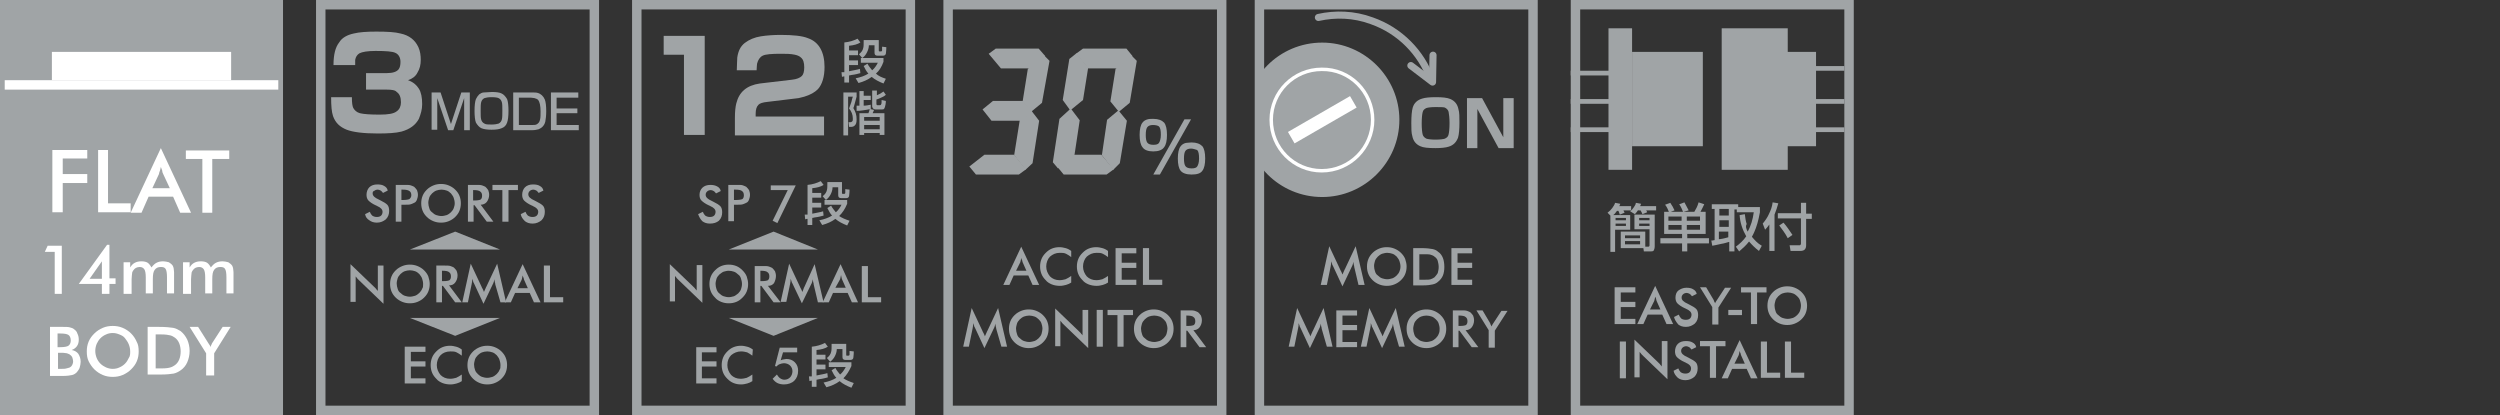<?xml version="1.0" encoding="utf-8"?>
<!-- Generator: Adobe Illustrator 16.0.0, SVG Export Plug-In . SVG Version: 6.00 Build 0)  -->
<!DOCTYPE svg PUBLIC "-//W3C//DTD SVG 1.1//EN" "http://www.w3.org/Graphics/SVG/1.1/DTD/svg11.dtd">
<svg version="1.1" id="_x30_" xmlns="http://www.w3.org/2000/svg" xmlns:xlink="http://www.w3.org/1999/xlink" x="0px" y="0px"
	 width="530px" height="88px" viewBox="0 0 530 88" style="enable-background:new 0 0 530 88;" xml:space="preserve">
<rect x="0" y="0" width="530" height="88" fill="#333333" stroke="none"/>
<rect style="fill:#A0A4A6;" width="60" height="88"/>
<path style="fill:#FFFFFF;" d="M11.1,45.1V31.8h7.4v1.8h-5.2v3.3h5.2v1.9h-5.2v6.2H11.1z"/>
<path style="fill:#FFFFFF;" d="M20.8,45.1V31.8h2.1v11.3h4.8v1.9H20.8z"/>
<path style="fill:#FFFFFF;" d="M38.2,45.1l-1.5-3.4h-5.2l-1.5,3.4h-2.3l6.4-13.7l6.4,13.7H38.2z M32.3,39.9H36l-1.4-3
	c-0.1-0.2-0.2-0.4-0.2-0.7c-0.1-0.3-0.2-0.5-0.3-0.8c-0.1,0.3-0.1,0.6-0.2,0.8c-0.1,0.3-0.2,0.5-0.2,0.7L32.3,39.9z"/>
<path style="fill:#FFFFFF;" d="M45,33.7v11.4h-2.1V33.7h-3.5v-1.8h9.2v1.8H45z"/>
<path style="fill:#FFFFFF;" d="M11.6,62.3v-8.9H9.5l0.6-1.3h3v10.2H11.6z"/>
<path style="fill:#FFFFFF;" d="M21.6,62.3v-2.1h-4.9l6-8.3h0.5v7.1h1.3v1.2h-1.3v2.1H21.6z M21.6,55.4L19,59.1h2.6v-2.7c0-0.1,0-0.3,0-0.5
	C21.6,55.7,21.6,55.6,21.6,55.4z"/>
<path style="fill:#FFFFFF;" d="M27.7,62.3h-1.5v-6.7h1.4v1.1c0.3-0.5,0.6-0.8,1-1c0.4-0.2,0.8-0.3,1.4-0.3c0.5,0,1,0.1,1.3,0.3
	c0.3,0.2,0.6,0.6,0.8,1c0.4-0.5,0.7-0.8,1.1-1c0.4-0.2,0.8-0.3,1.4-0.3c0.4,0,0.8,0.1,1.2,0.2c0.3,0.2,0.6,0.4,0.8,0.7
	c0.1,0.1,0.1,0.3,0.2,0.5c0,0.2,0.1,0.5,0.1,0.9v0.5v4h-1.5v-3.4c0-0.9-0.1-1.5-0.3-1.8c-0.2-0.3-0.5-0.4-1-0.4
	c-0.6,0-1,0.2-1.3,0.6c-0.3,0.4-0.4,1-0.4,2v3h-1.5v-3.4c0-0.8-0.1-1.4-0.3-1.7c-0.2-0.3-0.5-0.5-1-0.5c-0.3,0-0.6,0.1-0.8,0.2
	c-0.2,0.1-0.4,0.3-0.6,0.6c-0.1,0.2-0.2,0.3-0.2,0.6c0,0.2-0.1,0.6-0.1,1.2V62.3z"/>
<path style="fill:#FFFFFF;" d="M40.3,62.3h-1.5v-6.7h1.4v1.1c0.3-0.5,0.6-0.8,1-1c0.4-0.2,0.8-0.3,1.4-0.3c0.5,0,1,0.1,1.3,0.3
	c0.3,0.2,0.6,0.6,0.8,1c0.4-0.5,0.7-0.8,1.1-1c0.4-0.2,0.8-0.3,1.4-0.3c0.4,0,0.8,0.1,1.2,0.2c0.3,0.2,0.6,0.4,0.8,0.7
	c0.1,0.1,0.1,0.3,0.2,0.5c0,0.2,0.1,0.5,0.1,0.9v0.5v4h-1.5v-3.4c0-0.9-0.1-1.5-0.3-1.8c-0.2-0.3-0.5-0.4-1-0.4
	c-0.6,0-1,0.2-1.3,0.6c-0.3,0.4-0.4,1-0.4,2v3h-1.5v-3.4c0-0.8-0.1-1.4-0.3-1.7c-0.2-0.3-0.5-0.5-1-0.5c-0.3,0-0.6,0.1-0.8,0.2
	c-0.2,0.1-0.4,0.3-0.6,0.6c-0.1,0.2-0.2,0.3-0.2,0.6c0,0.2-0.1,0.6-0.1,1.2V62.3z"/>
<path style="fill:#FFFFFF;" d="M10.6,79.6V69.3h2.6c0.7,0,1.3,0,1.6,0.1c0.4,0.1,0.7,0.2,0.9,0.4c0.3,0.2,0.6,0.5,0.7,0.9
	c0.2,0.4,0.3,0.8,0.3,1.3c0,0.5-0.1,1-0.4,1.4c-0.3,0.4-0.6,0.6-1.1,0.8c0.6,0.1,1.1,0.4,1.4,0.8c0.3,0.5,0.5,1,0.5,1.7
	c0,0.4-0.1,0.8-0.2,1.2c-0.1,0.4-0.4,0.7-0.6,1c-0.3,0.3-0.6,0.5-1,0.6c-0.4,0.1-1.1,0.2-2.1,0.2H10.6z M12.2,73.6h0.6
	c0.8,0,1.4-0.1,1.7-0.3c0.3-0.2,0.5-0.6,0.5-1.1c0-0.6-0.2-1-0.5-1.2c-0.3-0.2-0.9-0.3-1.7-0.3h-0.6V73.6z M12.2,78.2h0.6
	c0.6,0,1,0,1.3-0.1s0.5-0.1,0.7-0.2c0.2-0.1,0.4-0.3,0.5-0.5c0.1-0.2,0.2-0.5,0.2-0.8c0-0.3-0.1-0.6-0.2-0.9
	c-0.1-0.2-0.3-0.4-0.6-0.6c-0.2-0.1-0.3-0.1-0.5-0.2c-0.2,0-0.5-0.1-0.8-0.1h-0.5h-0.6V78.2z"/>
<path style="fill:#FFFFFF;" d="M29.4,74.5c0,0.7-0.1,1.4-0.4,2.1c-0.3,0.7-0.7,1.2-1.2,1.7c-0.5,0.5-1.1,0.9-1.8,1.2
	c-0.7,0.3-1.4,0.4-2.1,0.4c-0.7,0-1.4-0.1-2.1-0.4c-0.7-0.3-1.3-0.7-1.8-1.2c-0.5-0.5-0.9-1.1-1.2-1.7c-0.3-0.6-0.4-1.3-0.4-2.1
	c0-0.7,0.1-1.4,0.4-2.1c0.3-0.7,0.7-1.2,1.2-1.7c0.5-0.5,1.1-0.9,1.8-1.2c0.7-0.3,1.4-0.4,2.1-0.4c0.7,0,1.4,0.1,2.1,0.4
	c0.7,0.3,1.3,0.7,1.8,1.2c0.5,0.5,0.9,1.1,1.2,1.8C29.3,73,29.4,73.7,29.4,74.5z M27.6,74.5c0-0.5-0.1-1-0.3-1.5
	c-0.2-0.5-0.5-0.9-0.8-1.3c-0.3-0.4-0.7-0.6-1.2-0.8c-0.5-0.2-0.9-0.3-1.4-0.3c-0.5,0-1,0.1-1.4,0.3c-0.5,0.2-0.9,0.5-1.2,0.8
	c-0.4,0.4-0.6,0.8-0.8,1.2c-0.2,0.5-0.3,1-0.3,1.5c0,0.5,0.1,1,0.3,1.5c0.2,0.5,0.5,0.9,0.8,1.2c0.4,0.4,0.8,0.6,1.2,0.8
	c0.5,0.2,0.9,0.3,1.4,0.3c0.5,0,1-0.1,1.4-0.3c0.5-0.2,0.9-0.5,1.2-0.8c0.4-0.4,0.6-0.8,0.8-1.2C27.6,75.5,27.6,75,27.6,74.5z"/>
<path style="fill:#FFFFFF;" d="M31.3,79.6V69.3h2.3c1.5,0,2.5,0.1,3.1,0.2s1.1,0.4,1.6,0.7c0.6,0.5,1,1,1.4,1.8c0.3,0.7,0.5,1.5,0.5,2.4
	c0,0.9-0.2,1.7-0.5,2.4s-0.8,1.3-1.4,1.7c-0.4,0.3-1,0.6-1.5,0.7c-0.6,0.1-1.5,0.2-2.7,0.2h-0.5H31.3z M33,78.1h1.4
	c0.8,0,1.4-0.1,1.7-0.2c0.4-0.1,0.7-0.3,1-0.5c0.4-0.3,0.7-0.7,0.9-1.2c0.2-0.5,0.3-1.1,0.3-1.7s-0.1-1.2-0.3-1.7
	c-0.2-0.5-0.5-0.9-0.9-1.2c-0.3-0.2-0.6-0.4-1-0.5c-0.4-0.1-1-0.2-1.9-0.2h-0.6H33V78.1z"/>
<path style="fill:#FFFFFF;" d="M43.7,79.6v-4.7l-3.5-5.6h1.8l2.2,3.5c0.1,0.1,0.1,0.2,0.2,0.3c0.1,0.1,0.2,0.3,0.2,0.5
	c0.1-0.2,0.1-0.3,0.2-0.5c0.1-0.1,0.1-0.3,0.2-0.4l2.2-3.4h1.7l-3.5,5.6v4.7H43.7z"/>
<rect x="11" y="11" style="fill:#FFFFFF;" width="38" height="6"/>
<line style="fill:none;stroke:#FFFFFF;stroke-width:2;" x1="59" y1="18" x2="1" y2="18"/>
<g>
	<defs>
		<rect id="SVGID_1_" x="267.7" y="0.6" width="57.2" height="85.9"/>
	</defs>
	<clipPath id="SVGID_2_">
		<use xlink:href="#SVGID_1_"  style="overflow:visible;"/>
	</clipPath>
	<path style="clip-path:url(#SVGID_2_);fill:#A0A4A6;" d="M296.3,25.4c0,8.8-7.2,16-16,16c-8.8,0-16-7.1-16-16c0-8.8,7.1-16,16-16C289.1,9.4,296.3,16.6,296.3,25.4"/>
	<path style="clip-path:url(#SVGID_2_);fill:none;stroke:#A0A4A6;stroke-width:0.736;stroke-linecap:round;stroke-linejoin:round;" d="M296.3,25.4c0,8.8-7.2,16-16,16c-8.8,0-16-7.1-16-16c0-8.8,7.1-16,16-16C289.1,9.4,296.3,16.6,296.3,25.4z"
		/>
	<path style="clip-path:url(#SVGID_2_);fill:#A0A4A6;" d="M291,25.4c0,5.9-4.8,10.8-10.8,10.8c-5.9,0-10.7-4.8-10.7-10.8c0-5.9,4.8-10.7,10.7-10.7
		C286.2,14.6,291,19.5,291,25.4"/>
	<path style="clip-path:url(#SVGID_2_);fill:none;stroke:#FFFFFF;stroke-width:0.736;stroke-linecap:round;stroke-linejoin:round;" d="M291,25.4c0,5.9-4.8,10.8-10.8,10.8c-5.9,0-10.7-4.8-10.7-10.8c0-5.9,4.8-10.7,10.7-10.7
		C286.2,14.6,291,19.5,291,25.4z"/>
	
		<rect x="278.9" y="17.8" transform="matrix(0.5 0.866 -0.866 0.5 162.171 -230.051)" style="clip-path:url(#SVGID_2_);fill:#FFFFFF;" width="2.8" height="15.2"/>
</g>
<rect x="341" y="6" style="fill:#A0A4A6;" width="5" height="30"/>
<rect x="346" y="11" style="fill:#A0A4A6;" width="15" height="20"/>
<rect x="378" y="11" style="fill:#A0A4A6;" width="7" height="20"/>
<rect x="365" y="6" style="fill:#A0A4A6;" width="14" height="30"/>
<line style="fill:none;stroke:#A0A4A6;stroke-linejoin:round;" x1="384" y1="14.5" x2="391" y2="14.5"/>
<line style="fill:none;stroke:#A0A4A6;stroke-linejoin:round;" x1="384" y1="21.5" x2="391" y2="21.5"/>
<line style="fill:none;stroke:#A0A4A6;stroke-linejoin:round;" x1="384" y1="27.5" x2="391" y2="27.5"/>
<line style="fill:none;stroke:#A0A4A6;stroke-linejoin:round;" x1="333" y1="15.5" x2="343" y2="15.5"/>
<line style="fill:none;stroke:#A0A4A6;stroke-linejoin:round;" x1="333" y1="21.5" x2="343" y2="21.5"/>
<line style="fill:none;stroke:#A0A4A6;stroke-linejoin:round;" x1="333" y1="27.5" x2="343" y2="27.5"/>
<path style="fill:none;stroke:#A0A4A6;stroke-width:1.5;stroke-linecap:round;stroke-linejoin:round;" d="M279.5,3.7c3.6-0.8,7.5-0.7,11.3,0.7c6,2.1,10.5,6.8,12.5,12.3"/>
<polyline style="fill:none;stroke:#A0A4A6;stroke-width:1.5;stroke-linecap:round;stroke-linejoin:round;" points="299.1,13.9 303.7,17.4 303.8,11.7 "/>
<path style="fill:#A0A4A6;" d="M304.4,20.6c1.4,0,2.4,0.1,3.1,0.4c0.9,0.4,1.5,1.1,1.7,2.2c0.2,0.6,0.2,1.6,0.2,2.8c0,1.5-0.1,2.5-0.3,3.2
	c-0.4,1-1,1.6-2,1.9c-0.6,0.2-1.6,0.3-2.8,0.3c-1.5,0-2.6-0.1-3.2-0.4c-0.9-0.4-1.5-1.1-1.7-2.2c-0.2-0.6-0.2-1.6-0.2-2.7
	c0-1.5,0.1-2.6,0.3-3.3c0.3-1,1-1.6,2-1.9C302.1,20.7,303.1,20.6,304.4,20.6z M304.3,22.7c-0.9,0-1.6,0.1-1.9,0.2
	c-0.4,0.2-0.7,0.4-0.8,0.9c-0.1,0.4-0.2,1.2-0.2,2.4c0,1.1,0.1,1.9,0.2,2.3c0.1,0.4,0.4,0.7,0.8,0.9c0.3,0.1,1,0.2,1.9,0.2
	c1,0,1.7-0.1,2-0.2c0.4-0.2,0.7-0.4,0.8-0.9c0.1-0.4,0.2-1.2,0.2-2.4c0-1.1-0.1-1.9-0.2-2.4c-0.1-0.4-0.4-0.7-0.8-0.9
	C306,22.7,305.3,22.7,304.3,22.7z"/>
<path style="fill:#A0A4A6;" d="M311,20.8h3.2l4.5,8.3v-8.3h2.2v10.6h-3.2l-4.5-8.3v8.3H311V20.8z"/>
<g>
	<path style="fill:#A0A4A6;" d="M125,2v84H69V2H125 M127,0H67v88h60V0L127,0z"/>
</g>
<g>
	<path style="fill:#A0A4A6;" d="M258,2v84h-56V2H258 M260,0h-60v88h60V0L260,0z"/>
</g>
<g>
	<path style="fill:#A0A4A6;" d="M192,2v84h-56V2H192 M194,0h-60v88h60V0L194,0z"/>
</g>
<g>
	<path style="fill:#A0A4A6;" d="M324,2v84h-56V2H324 M326,0h-60v88h60V0L326,0z"/>
</g>
<g>
	<path style="fill:#A0A4A6;" d="M391,2v84h-56V2H391 M393,0h-60v88h60V0L393,0z"/>
</g>
<path style="fill:#A0A4A6;" d="M70.7,13.8c0-2.2,0.4-3.8,1.2-4.8C72.5,8,73.6,7.4,75,7.1c1.2-0.3,2.8-0.4,4.8-0.4c2.3,0,4,0.1,5.1,0.4
	c1.9,0.4,3.1,1.4,3.8,2.9c0.4,0.9,0.5,1.8,0.5,2.7c0,1-0.2,1.9-0.7,2.7c-0.4,0.8-1.1,1.3-2,1.6c1.1,0.4,1.8,1,2.3,1.8
	c0.5,0.8,0.7,1.9,0.7,3.3c0,1.1-0.3,2.1-0.7,3.1c-0.7,1.3-1.9,2.2-3.7,2.7c-1.2,0.3-2.8,0.4-5,0.4c-3.1,0-5.3-0.3-6.6-0.8
	c-1.5-0.6-2.4-1.5-2.9-2.9c-0.3-0.9-0.4-2.2-0.4-4h4.4c0,1.2,0.1,1.9,0.3,2.3c0.3,0.5,0.7,0.9,1.4,1.1c0.8,0.2,2.2,0.3,4.2,0.3
	c1.8,0,3-0.2,3.6-0.7c0.6-0.4,0.9-1.1,0.9-1.9c0-1.1-0.3-1.8-0.9-2.2C83.8,19.1,83,19,82,19h-4.4v-3.5H82c1.3,0,2.1-0.3,2.5-0.8
	c0.3-0.4,0.4-0.9,0.4-1.6c0-0.9-0.4-1.6-1.1-1.9c-0.6-0.3-2-0.4-4.2-0.4c-1.7,0-2.8,0.2-3.4,0.5c-0.5,0.3-0.8,0.8-0.9,1.4
	c0,0.2,0,0.6,0,1.1H70.7z"/>
<path style="fill:#A0A4A6;" d="M91.6,19.6h1.8l2.2,6.7l2.2-6.7h1.8v8h-1.2v-4.8c0,0,0-0.1,0-0.2c0-0.1,0-0.4,0-0.7c0-0.3,0-0.6,0-1.1
	l-2.3,6.8H95l-2.3-6.8c0,0.3,0,0.6,0,1c0,0.3,0,0.6,0,0.7c0,0.1,0,0.1,0,0.2v4.8h-1.2V19.6z"/>
<path style="fill:#A0A4A6;" d="M104.3,19.5c0.9,0,1.6,0.1,2,0.3c0.5,0.2,0.9,0.7,1.2,1.2c0.2,0.5,0.3,1.4,0.3,2.5c0,1.1-0.1,2-0.3,2.5
	c-0.2,0.6-0.6,1-1.2,1.2c-0.5,0.2-1.1,0.3-2.1,0.3c-0.9,0-1.6-0.1-2.1-0.3c-0.5-0.2-0.9-0.7-1.2-1.2c-0.2-0.5-0.3-1.4-0.3-2.5
	c0-1.1,0.1-2,0.3-2.5c0.2-0.4,0.4-0.7,0.7-1c0.3-0.2,0.6-0.4,1-0.4C103.2,19.6,103.7,19.5,104.3,19.5z M104.2,20.6
	c-0.7,0-1.2,0.1-1.5,0.2c-0.4,0.2-0.6,0.5-0.7,0.9c-0.1,0.4-0.1,1-0.1,1.8c0,0.8,0,1.5,0.1,1.8c0.1,0.4,0.3,0.7,0.7,0.9
	c0.3,0.2,0.8,0.2,1.5,0.2c0.7,0,1.2-0.1,1.5-0.2c0.4-0.2,0.6-0.5,0.7-0.9c0.1-0.4,0.1-1,0.1-1.8c0-0.8,0-1.5-0.1-1.8
	c-0.1-0.4-0.3-0.7-0.7-0.9C105.5,20.7,105,20.6,104.2,20.6z"/>
<path style="fill:#A0A4A6;" d="M108.8,19.6h3.8c0.6,0,1.1,0,1.4,0.1c0.7,0.2,1.2,0.7,1.5,1.4c0.2,0.5,0.3,1.4,0.3,2.5c0,0.9-0.1,1.7-0.2,2.2
	c-0.2,0.8-0.7,1.3-1.4,1.6c-0.4,0.1-0.8,0.2-1.4,0.2h-4V19.6z M110,20.7v5.8h2.7c0.4,0,0.8,0,1-0.1c0.4-0.2,0.7-0.5,0.8-1.1
	c0.1-0.4,0.1-1,0.1-1.7c0-1.2-0.2-2-0.5-2.4c-0.2-0.2-0.4-0.3-0.8-0.4c-0.2,0-0.5-0.1-0.8-0.1H110z"/>
<path style="fill:#A0A4A6;" d="M116.8,19.6h5.8v1.1H118V23h4.4V24H118v2.5h4.7v1.1h-5.9V19.6z"/>
<path style="fill:#A0A4A6;" d="M77.4,45.4l1-0.5c0.1,0.3,0.3,0.6,0.5,0.8c0.3,0.2,0.6,0.3,1,0.3c0.4,0,0.7-0.1,0.9-0.3
	c0.2-0.2,0.3-0.5,0.3-0.8c0-0.5-0.4-0.9-1.1-1.2c-0.1-0.1-0.2-0.1-0.2-0.1c-0.9-0.4-1.4-0.8-1.7-1.1c-0.3-0.3-0.4-0.8-0.4-1.2
	c0-0.6,0.2-1.2,0.6-1.6c0.4-0.4,1-0.6,1.7-0.6c0.6,0,1.1,0.1,1.4,0.3c0.4,0.2,0.7,0.5,0.8,1l-1,0.5c-0.2-0.2-0.3-0.4-0.5-0.5
	c-0.2-0.1-0.4-0.2-0.6-0.2c-0.3,0-0.6,0.1-0.8,0.3C79.1,40.5,79,40.7,79,41c0,0.5,0.4,0.9,1.3,1.3c0.1,0,0.1,0.1,0.2,0.1
	c0.8,0.4,1.3,0.7,1.6,1c0.3,0.3,0.4,0.8,0.4,1.3c0,0.7-0.2,1.3-0.7,1.8c-0.5,0.4-1.1,0.7-1.9,0.7c-0.7,0-1.2-0.2-1.6-0.5
	C77.8,46.4,77.5,46,77.4,45.4z"/>
<path style="fill:#A0A4A6;" d="M85.1,43.5V47h-1.2v-7.8h1.9c0.6,0,1,0,1.3,0.1c0.3,0.1,0.5,0.2,0.7,0.3c0.2,0.2,0.4,0.4,0.6,0.7
	c0.1,0.3,0.2,0.6,0.2,1c0,0.4-0.1,0.7-0.2,1s-0.3,0.6-0.6,0.7c-0.2,0.1-0.4,0.2-0.7,0.3c-0.3,0.1-0.7,0.1-1.3,0.1h-0.3H85.1z
	 M85.1,42.4h0.3c0.7,0,1.2-0.1,1.4-0.2c0.2-0.2,0.4-0.4,0.4-0.8c0-0.4-0.1-0.7-0.4-0.9c-0.3-0.2-0.7-0.3-1.4-0.3h-0.3V42.4z"/>
<path style="fill:#A0A4A6;" d="M97.7,43.1c0,0.6-0.1,1.1-0.3,1.6c-0.2,0.5-0.5,0.9-0.9,1.3c-0.4,0.4-0.9,0.7-1.4,0.9c-0.5,0.2-1,0.3-1.6,0.3
	c-0.6,0-1.1-0.1-1.6-0.3c-0.5-0.2-1-0.5-1.4-0.9c-0.4-0.4-0.7-0.8-0.9-1.3c-0.2-0.5-0.3-1-0.3-1.6c0-0.6,0.1-1.1,0.3-1.6
	c0.2-0.5,0.5-0.9,0.9-1.3c0.4-0.4,0.9-0.7,1.4-0.9c0.5-0.2,1-0.3,1.6-0.3c0.6,0,1.1,0.1,1.6,0.3c0.5,0.2,1,0.5,1.4,0.9
	c0.4,0.4,0.7,0.8,0.9,1.3C97.6,42,97.7,42.5,97.7,43.1z M96.4,43.1c0-0.4-0.1-0.8-0.2-1.1c-0.1-0.4-0.4-0.7-0.6-1
	c-0.3-0.3-0.6-0.5-0.9-0.6c-0.3-0.1-0.7-0.2-1.1-0.2c-0.4,0-0.8,0.1-1.1,0.2c-0.3,0.1-0.7,0.4-0.9,0.6c-0.3,0.3-0.5,0.6-0.6,0.9
	c-0.1,0.4-0.2,0.7-0.2,1.1c0,0.4,0.1,0.8,0.2,1.1c0.1,0.4,0.3,0.7,0.6,0.9c0.3,0.3,0.6,0.5,0.9,0.6c0.3,0.1,0.7,0.2,1.1,0.2
	c0.4,0,0.7-0.1,1.1-0.2c0.3-0.1,0.7-0.4,0.9-0.6c0.3-0.3,0.5-0.6,0.6-0.9C96.3,43.8,96.4,43.5,96.4,43.1z"/>
<path style="fill:#A0A4A6;" d="M100.4,43.5V47h-1.2v-7.8h1.8c0.5,0,0.9,0,1.2,0.1c0.3,0.1,0.5,0.2,0.7,0.3c0.2,0.2,0.4,0.4,0.6,0.7
	c0.1,0.3,0.2,0.6,0.2,1c0,0.6-0.2,1.1-0.5,1.5c-0.3,0.4-0.8,0.6-1.3,0.6l2.7,3.6h-1.4l-2.6-3.5H100.4z M100.4,42.5h0.2
	c0.7,0,1.1-0.1,1.3-0.2c0.2-0.2,0.3-0.4,0.3-0.8c0-0.4-0.1-0.7-0.4-0.9c-0.2-0.2-0.7-0.3-1.3-0.3h-0.2V42.5z"/>
<path style="fill:#A0A4A6;" d="M107.8,40.2V47h-1.3v-6.7h-2.1v-1.1h5.4v1.1H107.8z"/>
<path style="fill:#A0A4A6;" d="M110.4,45.4l1-0.5c0.1,0.3,0.3,0.6,0.5,0.8c0.3,0.2,0.6,0.3,1,0.3c0.4,0,0.7-0.1,0.9-0.3
	c0.2-0.2,0.3-0.5,0.3-0.8c0-0.5-0.4-0.9-1.1-1.2c-0.1-0.1-0.2-0.1-0.2-0.1c-0.9-0.4-1.4-0.8-1.7-1.1c-0.3-0.3-0.4-0.8-0.4-1.2
	c0-0.6,0.2-1.2,0.6-1.6c0.4-0.4,1-0.6,1.7-0.6c0.6,0,1.1,0.1,1.4,0.3c0.4,0.2,0.7,0.5,0.8,1l-1,0.5c-0.2-0.2-0.3-0.4-0.5-0.5
	c-0.2-0.1-0.4-0.2-0.6-0.2c-0.3,0-0.6,0.1-0.8,0.3c-0.2,0.2-0.3,0.4-0.3,0.7c0,0.5,0.4,0.9,1.3,1.3c0.1,0,0.1,0.1,0.2,0.1
	c0.8,0.4,1.3,0.7,1.6,1c0.3,0.3,0.4,0.8,0.4,1.3c0,0.7-0.2,1.3-0.7,1.8c-0.5,0.4-1.1,0.7-1.9,0.7c-0.7,0-1.2-0.2-1.6-0.5
	C110.8,46.4,110.5,46,110.4,45.4z"/>
<path style="fill:#A0A4A6;" d="M74.3,64.1V56l5,4.8c0.1,0.1,0.3,0.3,0.4,0.4c0.1,0.2,0.3,0.3,0.4,0.5v-5.4h1.2v8.1l-5.1-4.9
	c-0.1-0.1-0.3-0.3-0.4-0.4c-0.1-0.1-0.2-0.3-0.4-0.5v5.4H74.3z"/>
<path style="fill:#A0A4A6;" d="M91.1,60.2c0,0.6-0.1,1.1-0.3,1.6c-0.2,0.5-0.5,0.9-0.9,1.3c-0.4,0.4-0.9,0.7-1.4,0.9c-0.5,0.2-1,0.3-1.6,0.3
	c-0.6,0-1.1-0.1-1.6-0.3c-0.5-0.2-1-0.5-1.4-0.9c-0.4-0.4-0.7-0.8-0.9-1.3c-0.2-0.5-0.3-1-0.3-1.6c0-0.6,0.1-1.1,0.3-1.6
	s0.5-0.9,0.9-1.3c0.4-0.4,0.9-0.7,1.4-0.9c0.5-0.2,1-0.3,1.6-0.3c0.6,0,1.1,0.1,1.6,0.3c0.5,0.2,1,0.5,1.4,0.9
	c0.4,0.4,0.7,0.8,0.9,1.3C91,59.2,91.1,59.7,91.1,60.2z M89.7,60.2c0-0.4-0.1-0.8-0.2-1.1c-0.1-0.4-0.4-0.7-0.6-1
	c-0.3-0.3-0.6-0.5-0.9-0.6c-0.3-0.1-0.7-0.2-1.1-0.2c-0.4,0-0.8,0.1-1.1,0.2c-0.3,0.1-0.7,0.4-0.9,0.6c-0.3,0.3-0.5,0.6-0.6,0.9
	c-0.1,0.4-0.2,0.7-0.2,1.1c0,0.4,0.1,0.8,0.2,1.1c0.1,0.4,0.3,0.7,0.6,0.9c0.3,0.3,0.6,0.5,0.9,0.6c0.3,0.1,0.7,0.2,1.1,0.2
	c0.4,0,0.7-0.1,1.1-0.2c0.3-0.1,0.7-0.4,0.9-0.6c0.3-0.3,0.5-0.6,0.6-0.9C89.7,61,89.7,60.6,89.7,60.2z"/>
<path style="fill:#A0A4A6;" d="M93.7,60.6v3.5h-1.2v-7.8h1.8c0.5,0,0.9,0,1.2,0.1c0.3,0.1,0.5,0.2,0.7,0.3c0.2,0.2,0.4,0.4,0.6,0.7
	c0.1,0.3,0.2,0.6,0.2,1c0,0.6-0.2,1.1-0.5,1.5c-0.3,0.4-0.7,0.6-1.3,0.6l2.7,3.6h-1.4l-2.6-3.5H93.7z M93.8,59.6H94
	c0.7,0,1.1-0.1,1.3-0.2c0.2-0.2,0.3-0.4,0.3-0.8c0-0.4-0.1-0.7-0.4-0.9c-0.2-0.2-0.7-0.3-1.3-0.3h-0.2V59.6z"/>
<path style="fill:#A0A4A6;" d="M105,60.3c0-0.1,0-0.2-0.1-0.5c0-0.2-0.1-0.4-0.1-0.6c0,0.2-0.1,0.4-0.1,0.5c-0.1,0.2-0.1,0.4-0.2,0.5l-2,4.2
	l-2-4.3c-0.1-0.2-0.2-0.3-0.2-0.5c-0.1-0.2-0.1-0.3-0.2-0.5c0,0.2,0,0.3,0,0.5c0,0.2-0.1,0.4-0.1,0.6l-0.8,3.9h-1.2l1.8-8.2l2.3,4.9
	c0,0.1,0.1,0.2,0.2,0.4c0.1,0.2,0.2,0.4,0.3,0.7c0.1-0.2,0.2-0.5,0.4-0.9c0-0.1,0.1-0.2,0.1-0.2l2.3-4.9l1.9,8.2h-1.2L105,60.3z"/>
<path style="fill:#A0A4A6;" d="M113.2,64.1l-0.9-2h-3.1l-0.9,2H107l3.8-8.1l3.8,8.1H113.2z M109.7,61.1h2.2l-0.8-1.8c0-0.1-0.1-0.2-0.1-0.4
	c-0.1-0.1-0.1-0.3-0.2-0.5c0,0.2-0.1,0.3-0.1,0.5c0,0.1-0.1,0.3-0.1,0.4L109.7,61.1z"/>
<path style="fill:#A0A4A6;" d="M115.3,64.1v-7.8h1.3V63h2.8v1.1H115.3z"/>
<path style="fill:#A0A4A6;" d="M85.8,81.3v-7.8h4.4v1.1h-3.1v2h3.1v1.1h-3.1v2.5h3.1v1.1H85.8z"/>
<path style="fill:#A0A4A6;" d="M97.9,75.4c-0.4-0.3-0.7-0.5-1.1-0.7c-0.4-0.2-0.8-0.2-1.3-0.2c-0.9,0-1.6,0.3-2.1,0.8
	c-0.5,0.5-0.8,1.3-0.8,2.1c0,0.8,0.3,1.5,0.8,2.1c0.5,0.5,1.2,0.8,2,0.8c0.5,0,0.9-0.1,1.3-0.2c0.4-0.2,0.8-0.4,1.2-0.7v1.4
	c-0.3,0.2-0.7,0.4-1.1,0.5c-0.4,0.1-0.8,0.2-1.3,0.2c-0.6,0-1.2-0.1-1.7-0.3c-0.5-0.2-1-0.5-1.3-0.9c-0.4-0.4-0.7-0.8-0.9-1.3
	c-0.2-0.5-0.3-1-0.3-1.6c0-0.6,0.1-1.1,0.3-1.6c0.2-0.5,0.5-0.9,0.9-1.3c0.4-0.4,0.8-0.7,1.3-0.9c0.5-0.2,1-0.3,1.6-0.3
	c0.5,0,0.9,0.1,1.3,0.2c0.4,0.1,0.8,0.3,1.2,0.6L97.9,75.4z"/>
<path style="fill:#A0A4A6;" d="M107.5,77.4c0,0.6-0.1,1.1-0.3,1.6c-0.2,0.5-0.5,0.9-0.9,1.3c-0.4,0.4-0.9,0.7-1.4,0.9
	c-0.5,0.2-1,0.3-1.6,0.3c-0.6,0-1.1-0.1-1.6-0.3c-0.5-0.2-1-0.5-1.4-0.9c-0.4-0.4-0.7-0.8-0.9-1.3c-0.2-0.5-0.3-1-0.3-1.6
	c0-0.6,0.1-1.1,0.3-1.6s0.5-0.9,0.9-1.3c0.4-0.4,0.9-0.7,1.4-0.9c0.5-0.2,1-0.3,1.6-0.3c0.6,0,1.1,0.1,1.6,0.3
	c0.5,0.2,1,0.5,1.4,0.9c0.4,0.4,0.7,0.8,0.9,1.3C107.4,76.3,107.5,76.8,107.5,77.4z M106.1,77.4c0-0.4-0.1-0.8-0.2-1.1
	c-0.1-0.4-0.4-0.7-0.6-1c-0.3-0.3-0.6-0.5-0.9-0.6c-0.3-0.1-0.7-0.2-1.1-0.2c-0.4,0-0.8,0.1-1.1,0.2c-0.3,0.1-0.7,0.4-0.9,0.6
	c-0.3,0.3-0.5,0.6-0.6,0.9c-0.1,0.4-0.2,0.7-0.2,1.1c0,0.4,0.1,0.8,0.2,1.1c0.1,0.4,0.4,0.7,0.6,0.9c0.3,0.3,0.6,0.5,0.9,0.6
	c0.3,0.1,0.7,0.2,1.1,0.2c0.4,0,0.7-0.1,1.1-0.2c0.3-0.1,0.7-0.4,0.9-0.6c0.3-0.3,0.5-0.6,0.6-0.9C106.1,78.2,106.1,77.8,106.1,77.4
	z"/>
<path style="fill:#A0A4A6;" d="M244.5,25.2c1.1,0,1.8,0.3,2.3,0.8c0.4,0.5,0.6,1.4,0.6,2.6c0,1.2-0.2,2.1-0.6,2.6c-0.4,0.6-1.2,0.9-2.3,0.9
	c-1.1,0-1.9-0.3-2.3-0.9c-0.4-0.5-0.6-1.4-0.6-2.6c0-1.2,0.2-2.1,0.6-2.6c0.3-0.4,0.7-0.6,1.1-0.7C243.6,25.2,244,25.2,244.5,25.2z
	 M244.4,26.5c-0.6,0-1,0.2-1.2,0.5c-0.2,0.3-0.3,0.8-0.3,1.6c0,0.8,0.1,1.3,0.3,1.6c0.2,0.3,0.6,0.5,1.3,0.5c0.6,0,1-0.1,1.2-0.4
	c0.2-0.3,0.4-0.9,0.4-1.7c0-0.9-0.1-1.5-0.4-1.8C245.4,26.6,245,26.5,244.4,26.5z M251.1,25.3h1.4L245.9,37h-1.4L251.1,25.3z
	 M252.6,30.2c1.1,0,1.8,0.3,2.3,0.8c0.4,0.5,0.6,1.4,0.6,2.6c0,1.2-0.2,2.1-0.6,2.6c-0.4,0.6-1.2,0.8-2.3,0.8
	c-1.1,0-1.9-0.3-2.3-0.8c-0.4-0.5-0.6-1.4-0.6-2.6c0-1.2,0.2-2.1,0.6-2.6c0.3-0.4,0.7-0.6,1.1-0.7C251.7,30.3,252.1,30.2,252.6,30.2
	z M252.5,31.5c-0.6,0-1,0.2-1.2,0.5c-0.2,0.3-0.3,0.8-0.3,1.6c0,0.8,0.1,1.3,0.3,1.6c0.2,0.3,0.6,0.5,1.3,0.5c0.6,0,1-0.1,1.2-0.4
	c0.2-0.3,0.4-0.8,0.4-1.7c0-0.9-0.1-1.5-0.4-1.8C253.4,31.7,253,31.5,252.5,31.5z"/>
<path style="fill:#A0A4A6;" d="M218.9,60.4l-0.9-2h-3.1l-0.9,2h-1.3l3.8-8.1l3.8,8.1H218.9z M215.4,57.4h2.2l-0.8-1.8c0-0.1-0.1-0.2-0.1-0.4
	c-0.1-0.1-0.1-0.3-0.2-0.5c0,0.2-0.1,0.3-0.1,0.5c0,0.1-0.1,0.3-0.1,0.4L215.4,57.4z"/>
<path style="fill:#A0A4A6;" d="M227.1,54.5c-0.4-0.3-0.7-0.5-1.1-0.7c-0.4-0.2-0.8-0.2-1.3-0.2c-0.9,0-1.5,0.3-2.1,0.8
	c-0.5,0.5-0.8,1.3-0.8,2.1c0,0.8,0.3,1.5,0.8,2.1c0.5,0.5,1.2,0.8,2,0.8c0.5,0,0.9-0.1,1.3-0.2c0.4-0.2,0.8-0.4,1.2-0.7v1.4
	c-0.3,0.2-0.7,0.4-1.1,0.5c-0.4,0.1-0.8,0.2-1.3,0.2c-0.6,0-1.2-0.1-1.7-0.3c-0.5-0.2-1-0.5-1.3-0.9c-0.4-0.4-0.7-0.8-0.9-1.3
	c-0.2-0.5-0.3-1-0.3-1.6c0-0.6,0.1-1.1,0.3-1.6c0.2-0.5,0.5-0.9,0.9-1.3c0.4-0.4,0.8-0.7,1.3-0.9c0.5-0.2,1-0.3,1.6-0.3
	c0.5,0,0.9,0.1,1.3,0.2c0.4,0.1,0.8,0.3,1.2,0.6L227.1,54.5z"/>
<path style="fill:#A0A4A6;" d="M234.9,54.5c-0.4-0.3-0.7-0.5-1.1-0.7c-0.4-0.2-0.8-0.2-1.3-0.2c-0.9,0-1.5,0.3-2.1,0.8
	c-0.5,0.5-0.8,1.3-0.8,2.1c0,0.8,0.3,1.5,0.8,2.1c0.5,0.5,1.2,0.8,2,0.8c0.5,0,0.9-0.1,1.3-0.2c0.4-0.2,0.8-0.4,1.2-0.7v1.4
	c-0.3,0.2-0.7,0.4-1.1,0.5c-0.4,0.1-0.8,0.2-1.3,0.2c-0.6,0-1.2-0.1-1.7-0.3c-0.5-0.2-1-0.5-1.3-0.9c-0.4-0.4-0.7-0.8-0.9-1.3
	c-0.2-0.5-0.3-1-0.3-1.6c0-0.6,0.1-1.1,0.3-1.6c0.2-0.5,0.5-0.9,0.9-1.3c0.4-0.4,0.8-0.7,1.3-0.9c0.5-0.2,1-0.3,1.6-0.3
	c0.5,0,0.9,0.1,1.3,0.2c0.4,0.1,0.8,0.3,1.2,0.6L234.9,54.5z"/>
<path style="fill:#A0A4A6;" d="M236.5,60.4v-7.8h4.4v1.1h-3.1v2h3.1v1.1h-3.1v2.5h3.1v1.1H236.5z"/>
<path style="fill:#A0A4A6;" d="M242.3,60.4v-7.8h1.3v6.7h2.8v1.1H242.3z"/>
<path style="fill:#A0A4A6;" d="M211.2,69.7c0-0.1,0-0.2-0.1-0.5c0-0.2-0.1-0.4-0.1-0.6c0,0.2-0.1,0.4-0.1,0.5c-0.1,0.2-0.1,0.4-0.2,0.5
	l-2,4.2l-2-4.3c-0.1-0.2-0.2-0.3-0.2-0.5c-0.1-0.2-0.1-0.3-0.2-0.5c0,0.2,0,0.3,0,0.5c0,0.2-0.1,0.4-0.1,0.6l-0.8,3.9h-1.2l1.8-8.2
	l2.3,4.9c0,0.1,0.1,0.2,0.2,0.4c0.1,0.2,0.2,0.4,0.3,0.7c0.1-0.2,0.2-0.5,0.4-0.9c0-0.1,0.1-0.2,0.1-0.2l2.3-4.9l1.9,8.2h-1.2
	L211.2,69.7z"/>
<path style="fill:#A0A4A6;" d="M222.3,69.7c0,0.6-0.1,1.1-0.3,1.6c-0.2,0.5-0.5,0.9-0.9,1.3c-0.4,0.4-0.9,0.7-1.4,0.9
	c-0.5,0.2-1,0.3-1.6,0.3c-0.6,0-1.1-0.1-1.6-0.3c-0.5-0.2-1-0.5-1.4-0.9c-0.4-0.4-0.7-0.8-0.9-1.3c-0.2-0.5-0.3-1-0.3-1.6
	c0-0.6,0.1-1.1,0.3-1.6c0.2-0.5,0.5-0.9,0.9-1.3c0.4-0.4,0.9-0.7,1.4-0.9c0.5-0.2,1-0.3,1.6-0.3c0.6,0,1.1,0.1,1.6,0.3
	c0.5,0.2,1,0.5,1.4,0.9c0.4,0.4,0.7,0.8,0.9,1.3C222.2,68.6,222.3,69.1,222.3,69.7z M221,69.7c0-0.4-0.1-0.8-0.2-1.1
	c-0.1-0.4-0.4-0.7-0.6-0.9c-0.3-0.3-0.6-0.5-0.9-0.6c-0.3-0.1-0.7-0.2-1.1-0.2c-0.4,0-0.8,0.1-1.1,0.2c-0.3,0.1-0.7,0.4-0.9,0.6
	c-0.3,0.3-0.5,0.6-0.6,0.9c-0.1,0.4-0.2,0.7-0.2,1.1c0,0.4,0.1,0.8,0.2,1.1c0.1,0.4,0.3,0.7,0.6,0.9c0.3,0.3,0.6,0.5,0.9,0.6
	c0.3,0.1,0.7,0.2,1.1,0.2c0.4,0,0.7-0.1,1.1-0.2c0.3-0.1,0.7-0.4,0.9-0.6c0.3-0.3,0.5-0.6,0.6-0.9C220.9,70.4,221,70,221,69.7z"/>
<path style="fill:#A0A4A6;" d="M223.7,73.5v-8.1l5,4.8c0.1,0.1,0.3,0.3,0.4,0.4c0.1,0.2,0.3,0.3,0.4,0.5v-5.4h1.2v8.1l-5.1-4.9
	c-0.1-0.1-0.3-0.3-0.4-0.4c-0.1-0.1-0.2-0.3-0.4-0.5v5.4H223.7z"/>
<path style="fill:#A0A4A6;" d="M232.5,73.5v-7.8h1.3v7.8H232.5z"/>
<path style="fill:#A0A4A6;" d="M238.2,66.8v6.7h-1.3v-6.7h-2.1v-1.1h5.4v1.1H238.2z"/>
<path style="fill:#A0A4A6;" d="M248.8,69.7c0,0.6-0.1,1.1-0.3,1.6c-0.2,0.5-0.5,0.9-0.9,1.3c-0.4,0.4-0.9,0.7-1.4,0.9
	c-0.5,0.2-1,0.3-1.6,0.3c-0.6,0-1.1-0.1-1.6-0.3c-0.5-0.2-1-0.5-1.4-0.9c-0.4-0.4-0.7-0.8-0.9-1.3c-0.2-0.5-0.3-1-0.3-1.6
	c0-0.6,0.1-1.1,0.3-1.6c0.2-0.5,0.5-0.9,0.9-1.3c0.4-0.4,0.9-0.7,1.4-0.9c0.5-0.2,1-0.3,1.6-0.3c0.6,0,1.1,0.1,1.6,0.3
	c0.5,0.2,1,0.5,1.4,0.9c0.4,0.4,0.7,0.8,0.9,1.3C248.7,68.6,248.8,69.1,248.8,69.7z M247.5,69.7c0-0.4-0.1-0.8-0.2-1.1
	c-0.1-0.4-0.4-0.7-0.6-0.9c-0.3-0.3-0.6-0.5-0.9-0.6c-0.3-0.1-0.7-0.2-1.1-0.2c-0.4,0-0.8,0.1-1.1,0.2s-0.7,0.4-0.9,0.6
	c-0.3,0.3-0.5,0.6-0.6,0.9c-0.1,0.4-0.2,0.7-0.2,1.1c0,0.4,0.1,0.8,0.2,1.1c0.1,0.4,0.3,0.7,0.6,0.9c0.3,0.3,0.6,0.5,0.9,0.6
	c0.3,0.1,0.7,0.2,1.1,0.2c0.4,0,0.7-0.1,1.1-0.2c0.3-0.1,0.7-0.4,0.9-0.6c0.3-0.3,0.5-0.6,0.6-0.9C247.4,70.4,247.5,70,247.5,69.7z"
	/>
<path style="fill:#A0A4A6;" d="M251.5,70.1v3.5h-1.2v-7.8h1.8c0.5,0,0.9,0,1.2,0.1c0.3,0.1,0.5,0.2,0.7,0.3c0.2,0.2,0.4,0.4,0.6,0.7
	c0.1,0.3,0.2,0.6,0.2,1c0,0.6-0.2,1.1-0.5,1.5c-0.3,0.4-0.8,0.6-1.3,0.6l2.7,3.6h-1.4l-2.6-3.5H251.5z M251.6,69.1h0.2
	c0.7,0,1.1-0.1,1.3-0.2c0.2-0.2,0.3-0.4,0.3-0.8c0-0.4-0.1-0.7-0.4-0.9c-0.2-0.2-0.7-0.3-1.3-0.3h-0.2V69.1z"/>
<path style="fill:#A0A4A6;" d="M140.7,7.6h8.7v21h-4.4v-17h-4.3V7.6z"/>
<path style="fill:#A0A4A6;" d="M156.2,14.9c0-1.1,0.1-2,0.1-2.7c0.2-1.4,0.7-2.4,1.6-3.1c0.9-0.7,2.1-1.2,3.4-1.4c1.3-0.2,2.7-0.3,4.2-0.3
	c2.6,0,4.6,0.2,5.8,0.7c2.3,0.8,3.5,2.9,3.5,6.1c0,2.1-0.5,3.7-1.4,4.7c-0.7,0.7-1.6,1.2-2.9,1.6c-0.4,0.1-0.8,0.2-1.2,0.3l-6.6,0.8
	c-1,0.1-1.6,0.3-1.9,0.6c-0.4,0.4-0.6,1-0.6,1.9v0.6h14.5v4h-18.9v-3.7c0-1.3,0.1-2.3,0.3-3.1c0.6-2.4,2.2-3.8,5-4.2l6.8-0.8
	c1-0.1,1.7-0.4,2.1-0.8c0.3-0.3,0.5-0.9,0.5-1.8c0-1-0.2-1.7-0.7-2.1c-0.3-0.3-0.8-0.5-1.3-0.6c-0.9-0.2-1.9-0.2-3-0.2
	c-1.9,0-3.2,0.1-3.8,0.4c-0.6,0.3-1,0.9-1.2,1.7c0,0.3-0.1,0.7-0.1,1.4H156.2z"/>
<path style="fill:#A0A4A6;" d="M148,45.4l1-0.5c0.1,0.3,0.3,0.6,0.5,0.8c0.3,0.2,0.6,0.3,1,0.3c0.4,0,0.7-0.1,0.9-0.3
	c0.2-0.2,0.3-0.5,0.3-0.8c0-0.5-0.4-0.9-1.1-1.2c-0.1-0.1-0.2-0.1-0.2-0.1c-0.9-0.4-1.4-0.8-1.7-1.1c-0.3-0.3-0.4-0.7-0.4-1.2
	c0-0.6,0.2-1.1,0.6-1.5c0.4-0.4,1-0.6,1.7-0.6c0.6,0,1,0.1,1.4,0.3c0.4,0.2,0.7,0.5,0.8,1l-1,0.5c-0.2-0.2-0.3-0.4-0.5-0.5
	c-0.2-0.1-0.4-0.2-0.6-0.2c-0.3,0-0.6,0.1-0.8,0.3c-0.2,0.2-0.3,0.4-0.3,0.7c0,0.5,0.4,0.9,1.3,1.3c0.1,0,0.1,0.1,0.2,0.1
	c0.8,0.4,1.3,0.7,1.6,1c0.3,0.3,0.4,0.8,0.4,1.3c0,0.7-0.2,1.3-0.7,1.8c-0.5,0.4-1.1,0.6-1.9,0.6c-0.7,0-1.2-0.2-1.6-0.5
	C148.4,46.4,148.2,45.9,148,45.4z"/>
<path style="fill:#A0A4A6;" d="M155.6,43.4v3.5h-1.2v-7.7h1.9c0.6,0,1,0,1.2,0.1c0.3,0.1,0.5,0.2,0.7,0.3c0.2,0.2,0.4,0.4,0.6,0.7
	c0.1,0.3,0.2,0.6,0.2,1s-0.1,0.7-0.2,1c-0.1,0.3-0.3,0.6-0.6,0.7c-0.2,0.1-0.4,0.2-0.7,0.3c-0.3,0.1-0.7,0.1-1.2,0.1h-0.2H155.6z
	 M155.7,42.4h0.3c0.7,0,1.2-0.1,1.4-0.2c0.2-0.2,0.3-0.4,0.3-0.8c0-0.4-0.1-0.7-0.4-0.9c-0.2-0.2-0.7-0.3-1.4-0.3h-0.3V42.4z"/>
<path style="fill:#A0A4A6;" d="M163.8,46.8l3.2-6.5h-3.6v-1h5.3l-3.9,8L163.8,46.8z"/>
<path style="fill:#A0A4A6;" d="M171.2,45.5v-6.3c1.1-0.1,2-0.4,2.8-0.8l0.6,0.8c-0.6,0.4-1.4,0.6-2.4,0.7v1h1.9v1h-1.9v1.1h1.9v1h-1.9v1.3
	l0,0c0.9-0.2,1.7-0.3,2.3-0.5l0.1,0.9c-0.4,0.1-1,0.3-1.9,0.4c-0.1,0-0.3,0.1-0.5,0.1v1.5h-1v-1.3c-0.1,0-0.3,0-0.5,0.1l-0.1-1
	C170.7,45.5,170.9,45.5,171.2,45.5L171.2,45.5z M177.9,45.8c0.6,0.4,1.3,0.7,2.2,1l-0.5,1c-1-0.4-1.8-0.8-2.5-1.4
	c-0.8,0.6-1.7,1-2.8,1.3l-0.6-1c1-0.2,1.9-0.5,2.7-1c-0.4-0.4-0.7-1-1-1.6l0.8-0.5c0.3,0.6,0.7,1,1,1.4c0.5-0.4,0.9-1,1.2-1.6h-3.6
	v-1h4.8v0.8C179.1,44.4,178.6,45.1,177.9,45.8C177.9,45.8,177.9,45.8,177.9,45.8z M178.5,38.8v2.1c0,0.1,0,0.1,0.1,0.2
	c0,0,0.1,0,0.2,0h0.2c0.1,0,0.2-0.1,0.2-0.2c0-0.2,0-0.4,0-0.8l0.9,0.1c0,0.8-0.1,1.2-0.1,1.4c-0.1,0.3-0.3,0.4-0.6,0.4h-1.1
	c-0.4,0-0.6-0.2-0.6-0.6v-1.7h-1.2c0,0.6-0.2,1.1-0.4,1.5c-0.2,0.4-0.5,0.8-1,1.2l-0.7-0.8c0.5-0.4,0.8-0.8,0.9-1.3
	c0.1-0.3,0.1-0.8,0.1-1.7H178.5z"/>
<path style="fill:#A0A4A6;" d="M142,64.1V56l4.9,4.7c0.1,0.1,0.3,0.3,0.4,0.4c0.1,0.2,0.3,0.3,0.4,0.5v-5.4h1.2v8l-5-4.8
	c-0.1-0.1-0.3-0.3-0.4-0.4c-0.1-0.1-0.2-0.3-0.4-0.5v5.4H142z"/>
<path style="fill:#A0A4A6;" d="M158.6,60.2c0,0.6-0.1,1.1-0.3,1.6c-0.2,0.5-0.5,0.9-0.9,1.3c-0.4,0.4-0.8,0.7-1.3,0.9
	c-0.5,0.2-1,0.3-1.6,0.3c-0.6,0-1.1-0.1-1.6-0.3c-0.5-0.2-1-0.5-1.3-0.9c-0.4-0.4-0.7-0.8-0.9-1.3c-0.2-0.5-0.3-1-0.3-1.6
	c0-0.6,0.1-1.1,0.3-1.6c0.2-0.5,0.5-0.9,0.9-1.3c0.4-0.4,0.8-0.7,1.3-0.9c0.5-0.2,1-0.3,1.6-0.3c0.6,0,1.1,0.1,1.6,0.3
	c0.5,0.2,0.9,0.5,1.3,0.9c0.4,0.4,0.7,0.8,0.9,1.3C158.5,59.2,158.6,59.7,158.6,60.2z M157.3,60.2c0-0.4-0.1-0.8-0.2-1.1
	c-0.1-0.4-0.3-0.7-0.6-0.9c-0.3-0.3-0.6-0.5-0.9-0.6c-0.3-0.1-0.7-0.2-1.1-0.2c-0.4,0-0.7,0.1-1.1,0.2c-0.3,0.1-0.6,0.4-0.9,0.6
	c-0.3,0.3-0.5,0.6-0.6,0.9c-0.1,0.4-0.2,0.7-0.2,1.1c0,0.4,0.1,0.8,0.2,1.1c0.1,0.3,0.3,0.7,0.6,0.9c0.3,0.3,0.6,0.5,0.9,0.6
	c0.3,0.1,0.7,0.2,1.1,0.2c0.4,0,0.7-0.1,1.1-0.2c0.3-0.1,0.6-0.4,0.9-0.6c0.3-0.3,0.5-0.6,0.6-0.9C157.2,61,157.3,60.6,157.3,60.2z"
	/>
<path style="fill:#A0A4A6;" d="M161.2,60.6v3.5h-1.2v-7.7h1.8c0.5,0,0.9,0,1.2,0.1c0.3,0.1,0.5,0.2,0.7,0.3c0.2,0.2,0.4,0.4,0.6,0.7
	c0.1,0.3,0.2,0.6,0.2,1c0,0.6-0.2,1.1-0.4,1.5c-0.3,0.4-0.7,0.6-1.3,0.6l2.7,3.5H164l-2.6-3.5H161.2z M161.3,59.6h0.2
	c0.7,0,1.1-0.1,1.3-0.2c0.2-0.2,0.3-0.4,0.3-0.8c0-0.4-0.1-0.7-0.4-0.9c-0.2-0.2-0.7-0.3-1.3-0.3h-0.2V59.6z"/>
<path style="fill:#A0A4A6;" d="M172.5,60.3c0-0.1,0-0.2-0.1-0.5c0-0.2-0.1-0.4-0.1-0.6c0,0.2-0.1,0.4-0.1,0.5c-0.1,0.2-0.1,0.4-0.2,0.5
	l-2,4.1l-2-4.2c-0.1-0.2-0.2-0.3-0.2-0.5c-0.1-0.2-0.1-0.3-0.2-0.5c0,0.2,0,0.3,0,0.5c0,0.2-0.1,0.4-0.1,0.6l-0.8,3.8h-1.2l1.8-8.1
	l2.3,4.9c0,0.1,0.1,0.2,0.2,0.4c0.1,0.2,0.2,0.4,0.3,0.7c0.1-0.2,0.2-0.5,0.3-0.8c0-0.1,0.1-0.2,0.1-0.2l2.2-4.9l1.9,8.1h-1.2
	L172.5,60.3z"/>
<path style="fill:#A0A4A6;" d="M180.6,64.1l-0.9-2h-3.1l-0.9,2h-1.3l3.8-8.1l3.7,8.1H180.6z M177.1,61h2.2l-0.8-1.8c0-0.1-0.1-0.2-0.1-0.4
	c0-0.1-0.1-0.3-0.1-0.5c0,0.2-0.1,0.3-0.1,0.5c0,0.1-0.1,0.3-0.1,0.4L177.1,61z"/>
<path style="fill:#A0A4A6;" d="M182.7,64.1v-7.7h1.3V63h2.8v1.1H182.7z"/>
<path style="fill:#A0A4A6;" d="M147.6,81.3v-7.7h4.3v1.1h-3.1v1.9h3.1v1.1h-3.1v2.5h3.1v1.1H147.6z"/>
<path style="fill:#A0A4A6;" d="M159.5,75.4c-0.4-0.3-0.7-0.5-1.1-0.7c-0.4-0.1-0.8-0.2-1.3-0.2c-0.8,0-1.5,0.3-2.1,0.8
	c-0.5,0.5-0.8,1.2-0.8,2.1c0,0.8,0.3,1.5,0.8,2.1c0.5,0.5,1.2,0.8,2,0.8c0.5,0,0.9-0.1,1.3-0.2c0.4-0.2,0.8-0.4,1.2-0.7v1.4
	c-0.3,0.2-0.7,0.4-1.1,0.5c-0.4,0.1-0.8,0.2-1.3,0.2c-0.6,0-1.1-0.1-1.6-0.3c-0.5-0.2-0.9-0.5-1.3-0.9c-0.4-0.4-0.7-0.8-0.9-1.3
	c-0.2-0.5-0.3-1-0.3-1.6c0-0.6,0.1-1.1,0.3-1.6c0.2-0.5,0.5-0.9,0.9-1.3c0.4-0.4,0.8-0.7,1.3-0.9c0.5-0.2,1-0.3,1.6-0.3
	c0.5,0,0.9,0.1,1.3,0.2c0.4,0.1,0.8,0.3,1.2,0.6L159.5,75.4z"/>
<path style="fill:#A0A4A6;" d="M164.7,79.4c0.2,0.3,0.4,0.6,0.7,0.8c0.3,0.2,0.6,0.3,0.9,0.3c0.5,0,0.9-0.2,1.2-0.5c0.3-0.3,0.5-0.8,0.5-1.3
	c0-0.5-0.2-0.9-0.5-1.2s-0.8-0.5-1.3-0.5c-0.3,0-0.6,0.1-0.9,0.2c-0.3,0.1-0.5,0.3-0.7,0.5l-0.3-0.1l1-3.9h3.7v1H166l-0.5,1.7
	c0.2-0.1,0.4-0.2,0.6-0.2c0.2,0,0.4-0.1,0.6-0.1c0.7,0,1.3,0.2,1.8,0.7c0.5,0.5,0.7,1.1,0.7,1.8c0,0.9-0.3,1.6-0.8,2.1
	c-0.5,0.5-1.3,0.8-2.2,0.8c-0.5,0-1-0.1-1.4-0.3c-0.4-0.2-0.7-0.5-1-0.9L164.7,79.4z"/>
<path style="fill:#A0A4A6;" d="M172.1,79.8v-6.3c1.1-0.1,2-0.4,2.8-0.8l0.6,0.8c-0.6,0.4-1.4,0.6-2.4,0.7v1h1.9v1h-1.9v1.1h1.9v1h-1.9v1.3
	l0,0c0.9-0.2,1.7-0.3,2.3-0.5l0.1,0.9c-0.4,0.1-1,0.3-1.9,0.4c-0.1,0-0.3,0.1-0.5,0.1v1.5h-1v-1.3c-0.1,0-0.3,0-0.5,0.1l-0.1-1
	C171.6,79.8,171.8,79.8,172.1,79.8L172.1,79.8z M178.8,80.2c0.6,0.4,1.3,0.7,2.2,1l-0.5,1c-1-0.4-1.8-0.8-2.5-1.4
	c-0.8,0.6-1.7,1-2.8,1.3l-0.6-1c1-0.2,1.9-0.5,2.7-1c-0.4-0.4-0.7-1-1-1.6l0.8-0.5c0.3,0.6,0.7,1,1,1.4c0.5-0.4,0.9-1,1.2-1.6h-3.6
	v-1h4.8v0.8C180,78.7,179.5,79.5,178.8,80.2C178.8,80.1,178.8,80.2,178.8,80.2z M179.4,73.1v2.1c0,0.1,0,0.2,0.1,0.2
	c0,0,0.1,0,0.2,0h0.2c0.1,0,0.2-0.1,0.2-0.2c0-0.2,0-0.4,0-0.8l0.9,0.1c0,0.8-0.1,1.2-0.1,1.4c-0.1,0.3-0.3,0.4-0.6,0.4h-1.1
	c-0.4,0-0.6-0.2-0.6-0.6v-1.7h-1.2c0,0.6-0.2,1.1-0.4,1.5c-0.2,0.4-0.5,0.8-1,1.2l-0.7-0.8c0.5-0.4,0.8-0.8,0.9-1.3
	c0.1-0.3,0.1-0.8,0.1-1.7H179.4z"/>
<polygon style="fill:#A0A4A6;" points="154.5,67.4 173.4,67.4 164,71.2 "/>
<polygon style="fill:#A0A4A6;" points="173.4,52.9 154.5,52.9 164,49.1 "/>
<polygon style="fill:#A0A4A6;" points="86.9,67.4 106,67.4 96.5,71.2 "/>
<polygon style="fill:#A0A4A6;" points="106,52.9 86.9,52.9 96.5,49.1 "/>
<polygon style="fill:#A0A4A6;" points="215,32.9 216.2,25.4 218.6,23.4 220.3,25.6 218.9,34.6 217.4,36 "/>
<polygon style="fill:#A0A4A6;" points="218.5,24.1 216.6,25.7 215.5,32.8 217.5,35.3 218.4,34.4 219.8,25.8 "/>
<polygon style="fill:#A0A4A6;" points="212.2,14.5 209.6,11.4 211.1,10.3 220.2,10.3 221.6,11.9 218.4,14.5 "/>
<polygon style="fill:#A0A4A6;" points="220,10.7 211.2,10.7 210.3,11.5 212.4,14 218.2,14 220.9,11.8 "/>
<polygon style="fill:#A0A4A6;" points="206.9,37 205.5,35.3 208.7,32.8 215,32.8 217.5,35.9 216,37 "/>
<polygon style="fill:#A0A4A6;" points="207.1,36.5 215.9,36.5 216.9,35.8 214.7,33.2 208.9,33.2 206.2,35.4 "/>
<polygon style="fill:#A0A4A6;" points="216.8,21.5 217.9,14.6 221.4,11.8 222.5,12.9 220.9,21.8 218.6,23.7 "/>
<polygon style="fill:#A0A4A6;" points="217.3,21.3 218.7,23 220.5,21.5 221.9,13.1 221.3,12.5 218.4,14.9 "/>
<polygon style="fill:#A0A4A6;" points="210.2,25.6 208.3,23.2 210.5,21.4 216.9,21.4 218.8,23.6 216.4,25.6 "/>
<polygon style="fill:#A0A4A6;" points="218.1,23.6 216.6,21.9 210.7,21.9 209,23.2 210.4,25.1 216.2,25.1 "/>
<polygon style="fill:#A0A4A6;" points="225.3,21.2 226.7,12.5 228.2,11.3 230.7,14.3 229.6,21.2 226.9,23.4 "/>
<polygon style="fill:#A0A4A6;" points="230.2,14.4 228.2,12 227.2,12.8 225.9,21.1 227,22.7 229.2,21 "/>
<polygon style="fill:#A0A4A6;" points="233.6,32.9 234.7,25.4 237.1,23.4 238.9,25.6 237.4,34.6 236,36 "/>
<polygon style="fill:#A0A4A6;" points="237,24.1 235.2,25.7 234.1,32.8 236,35.3 237,34.4 238.4,25.8 "/>
<polygon style="fill:#A0A4A6;" points="230.7,14.5 228.1,11.4 229.6,10.3 238.8,10.3 240.1,11.9 237,14.5 "/>
<polygon style="fill:#A0A4A6;" points="238.5,10.7 229.8,10.7 228.8,11.5 230.9,14 236.8,14 239.5,11.8 "/>
<polygon style="fill:#A0A4A6;" points="225.5,37 224.1,35.3 227.3,32.8 233.5,32.8 236.1,35.9 234.6,37 "/>
<polygon style="fill:#A0A4A6;" points="225.7,36.5 234.4,36.5 235.4,35.8 233.3,33.2 227.4,33.2 224.7,35.4 "/>
<polygon style="fill:#A0A4A6;" points="223.2,34.4 224.6,25.2 227,23 228.9,25.5 227.8,32.8 224.3,35.7 "/>
<polygon style="fill:#A0A4A6;" points="226.9,23.7 228.4,25.7 227.3,32.6 224.4,35 223.7,34.2 225.1,25.4 "/>
<polygon style="fill:#A0A4A6;" points="235.4,21.5 236.5,14.6 239.9,11.8 241,12.9 239.5,21.8 237.2,23.7 "/>
<polygon style="fill:#A0A4A6;" points="235.9,21.3 237.2,23 239,21.5 240.5,13.1 239.9,12.5 236.9,14.9 "/>
<path style="fill:#A0A4A6;" d="M287.1,56.6c0-0.1,0-0.2-0.1-0.5c0-0.2-0.1-0.4-0.1-0.6c0,0.2-0.1,0.4-0.1,0.5c-0.1,0.2-0.1,0.4-0.2,0.5
	l-2,4.2l-2-4.3c-0.1-0.2-0.2-0.3-0.2-0.5c-0.1-0.2-0.1-0.3-0.2-0.5c0,0.2,0,0.3,0,0.5c0,0.2-0.1,0.4-0.1,0.6l-0.8,3.9H280l1.8-8.2
	l2.3,4.9c0,0.1,0.1,0.2,0.2,0.4c0.1,0.2,0.2,0.4,0.3,0.7c0.1-0.2,0.2-0.5,0.4-0.9c0-0.1,0.1-0.2,0.1-0.2l2.3-4.9l1.9,8.2H288
	L287.1,56.6z"/>
<path style="fill:#A0A4A6;" d="M298.2,56.5c0,0.6-0.1,1.1-0.3,1.6c-0.2,0.5-0.5,0.9-0.9,1.3c-0.4,0.4-0.9,0.7-1.4,0.9
	c-0.5,0.2-1,0.3-1.6,0.3c-0.6,0-1.1-0.1-1.6-0.3c-0.5-0.2-1-0.5-1.4-0.9c-0.4-0.4-0.7-0.8-0.9-1.3c-0.2-0.5-0.3-1-0.3-1.6
	c0-0.6,0.1-1.1,0.3-1.6c0.2-0.5,0.5-0.9,0.9-1.3c0.4-0.4,0.9-0.7,1.4-0.9c0.5-0.2,1-0.3,1.6-0.3c0.6,0,1.1,0.1,1.6,0.3
	c0.5,0.2,1,0.5,1.4,0.9c0.4,0.4,0.7,0.8,0.9,1.3C298.1,55.5,298.2,56,298.2,56.5z M296.9,56.5c0-0.4-0.1-0.8-0.2-1.1
	c-0.1-0.4-0.4-0.7-0.6-1c-0.3-0.3-0.6-0.5-0.9-0.6c-0.3-0.1-0.7-0.2-1.1-0.2c-0.4,0-0.7,0.1-1.1,0.2c-0.3,0.1-0.7,0.4-0.9,0.6
	c-0.3,0.3-0.5,0.6-0.6,0.9c-0.1,0.4-0.2,0.7-0.2,1.1c0,0.4,0.1,0.8,0.2,1.1c0.1,0.4,0.3,0.7,0.6,0.9c0.3,0.3,0.6,0.5,0.9,0.6
	c0.3,0.1,0.7,0.2,1.1,0.2c0.4,0,0.7-0.1,1.1-0.2c0.3-0.1,0.7-0.4,0.9-0.6c0.3-0.3,0.5-0.6,0.6-0.9C296.8,57.3,296.9,56.9,296.9,56.5
	z"/>
<path style="fill:#A0A4A6;" d="M299.6,60.4v-7.8h1.7c1.1,0,1.9,0.1,2.4,0.2c0.5,0.1,0.9,0.3,1.2,0.6c0.5,0.3,0.8,0.8,1,1.3
	c0.2,0.5,0.3,1.2,0.3,1.9c0,0.7-0.1,1.3-0.3,1.8c-0.2,0.5-0.6,1-1,1.3c-0.3,0.3-0.7,0.5-1.2,0.6c-0.4,0.1-1.1,0.2-2,0.2h-0.3H299.6z
	 M300.9,59.3h1.1c0.6,0,1,0,1.3-0.1c0.3-0.1,0.5-0.2,0.8-0.4c0.3-0.3,0.5-0.6,0.7-0.9c0.1-0.4,0.2-0.8,0.2-1.3
	c0-0.5-0.1-0.9-0.2-1.3c-0.1-0.4-0.4-0.7-0.7-0.9c-0.2-0.2-0.5-0.3-0.8-0.4c-0.3-0.1-0.8-0.1-1.4-0.1h-0.5h-0.5V59.3z"/>
<path style="fill:#A0A4A6;" d="M307.7,60.4v-7.8h4.4v1.1H309v2h3.1v1.1H309v2.5h3.1v1.1H307.7z"/>
<path style="fill:#A0A4A6;" d="M280.2,69.7c0-0.1,0-0.2-0.1-0.5c0-0.2-0.1-0.4-0.1-0.6c0,0.2-0.1,0.4-0.1,0.5c-0.1,0.2-0.1,0.4-0.2,0.5
	l-2,4.2l-2-4.3c-0.1-0.2-0.2-0.3-0.2-0.5c-0.1-0.2-0.1-0.3-0.2-0.5c0,0.2,0,0.3,0,0.5c0,0.2-0.1,0.4-0.1,0.6l-0.8,3.9h-1.2l1.8-8.2
	l2.3,4.9c0,0.1,0.1,0.2,0.2,0.4c0.1,0.2,0.2,0.4,0.3,0.7c0.1-0.2,0.2-0.5,0.4-0.9c0-0.1,0.1-0.2,0.1-0.2l2.3-4.9l1.9,8.2h-1.2
	L280.2,69.7z"/>
<path style="fill:#A0A4A6;" d="M283.3,73.6v-7.8h4.4v1.1h-3.1v2h3.1v1.1h-3.1v2.5h3.1v1.1H283.3z"/>
<path style="fill:#A0A4A6;" d="M295.5,69.7c0-0.1,0-0.2-0.1-0.5c0-0.2-0.1-0.4-0.1-0.6c0,0.2-0.1,0.4-0.1,0.5c-0.1,0.2-0.1,0.4-0.2,0.5
	l-2,4.2l-2-4.3c-0.1-0.2-0.2-0.3-0.2-0.5c-0.1-0.2-0.1-0.3-0.2-0.5c0,0.2,0,0.3,0,0.5c0,0.2-0.1,0.4-0.1,0.6l-0.8,3.9h-1.2l1.8-8.2
	l2.3,4.9c0,0.1,0.1,0.2,0.2,0.4c0.1,0.2,0.2,0.4,0.3,0.7c0.1-0.2,0.2-0.5,0.4-0.9c0-0.1,0.1-0.2,0.1-0.2l2.3-4.9l1.9,8.2h-1.2
	L295.5,69.7z"/>
<path style="fill:#A0A4A6;" d="M306.6,69.7c0,0.6-0.1,1.1-0.3,1.6c-0.2,0.5-0.5,0.9-0.9,1.3c-0.4,0.4-0.9,0.7-1.4,0.9
	c-0.5,0.2-1,0.3-1.6,0.3c-0.6,0-1.1-0.1-1.6-0.3c-0.5-0.2-1-0.5-1.4-0.9c-0.4-0.4-0.7-0.8-0.9-1.3c-0.2-0.5-0.3-1-0.3-1.6
	c0-0.6,0.1-1.1,0.3-1.6c0.2-0.5,0.5-0.9,0.9-1.3c0.4-0.4,0.9-0.7,1.4-0.9c0.5-0.2,1-0.3,1.6-0.3c0.6,0,1.1,0.1,1.6,0.3
	c0.5,0.2,1,0.5,1.4,0.9c0.4,0.4,0.7,0.8,0.9,1.3C306.5,68.6,306.6,69.1,306.6,69.7z M305.2,69.7c0-0.4-0.1-0.8-0.2-1.1
	c-0.1-0.4-0.4-0.7-0.6-0.9c-0.3-0.3-0.6-0.5-0.9-0.6c-0.3-0.1-0.7-0.2-1.1-0.2c-0.4,0-0.8,0.1-1.1,0.2c-0.3,0.1-0.7,0.4-0.9,0.6
	c-0.3,0.3-0.5,0.6-0.6,0.9c-0.1,0.4-0.2,0.7-0.2,1.1c0,0.4,0.1,0.8,0.2,1.1c0.1,0.4,0.3,0.7,0.6,0.9c0.3,0.3,0.6,0.5,0.9,0.6
	c0.3,0.1,0.7,0.2,1.1,0.2c0.4,0,0.7-0.1,1.1-0.2c0.3-0.1,0.7-0.4,0.9-0.6c0.3-0.3,0.5-0.6,0.6-0.9C305.2,70.4,305.2,70,305.2,69.7z"
	/>
<path style="fill:#A0A4A6;" d="M309.2,70.1v3.5H308v-7.8h1.8c0.5,0,0.9,0,1.2,0.1c0.3,0.1,0.5,0.2,0.7,0.3c0.2,0.2,0.4,0.4,0.6,0.7
	c0.1,0.3,0.2,0.6,0.2,1c0,0.6-0.2,1.1-0.5,1.5c-0.3,0.4-0.8,0.6-1.3,0.6l2.7,3.6H312l-2.6-3.5H309.2z M309.3,69.1h0.2
	c0.7,0,1.1-0.1,1.3-0.2c0.2-0.2,0.3-0.4,0.3-0.8c0-0.4-0.1-0.7-0.4-0.9c-0.2-0.2-0.7-0.3-1.3-0.3h-0.2V69.1z"/>
<path style="fill:#A0A4A6;" d="M315.6,73.6V70l-2.6-4.2h1.3l1.6,2.7c0,0.1,0.1,0.2,0.1,0.3c0.1,0.1,0.1,0.2,0.2,0.4c0.1-0.1,0.1-0.2,0.2-0.4
	c0.1-0.1,0.1-0.2,0.2-0.3l1.7-2.6h1.3l-2.7,4.2v3.6H315.6z"/>
<path style="fill:#A0A4A6;" d="M342.3,68.7v-7.8h4.4V62h-3.1v2h3.1v1.1h-3.1v2.5h3.1v1.1H342.3z"/>
<path style="fill:#A0A4A6;" d="M353.3,68.7l-0.9-2h-3.1l-0.9,2h-1.3l3.8-8.1l3.8,8.1H353.3z M349.8,65.6h2.2l-0.8-1.8c0-0.1-0.1-0.2-0.1-0.4
	c0-0.1-0.1-0.3-0.2-0.5c0,0.2-0.1,0.3-0.1,0.5c0,0.1-0.1,0.3-0.1,0.4L349.8,65.6z"/>
<path style="fill:#A0A4A6;" d="M354.9,67.2l1-0.5c0.1,0.3,0.3,0.6,0.5,0.8s0.6,0.3,1,0.3c0.4,0,0.7-0.1,0.9-0.3c0.2-0.2,0.3-0.5,0.3-0.8
	c0-0.5-0.4-0.9-1.1-1.2c-0.1-0.1-0.2-0.1-0.2-0.1c-0.9-0.4-1.4-0.8-1.7-1.1c-0.3-0.3-0.4-0.8-0.4-1.2c0-0.6,0.2-1.2,0.6-1.5
	s1-0.6,1.7-0.6c0.6,0,1.1,0.1,1.4,0.3c0.4,0.2,0.7,0.5,0.8,1l-1,0.5c-0.2-0.2-0.3-0.4-0.5-0.5c-0.2-0.1-0.4-0.2-0.6-0.2
	c-0.3,0-0.6,0.1-0.8,0.3c-0.2,0.2-0.3,0.4-0.3,0.7c0,0.5,0.4,0.9,1.3,1.3c0.1,0,0.1,0.1,0.2,0.1c0.8,0.4,1.3,0.7,1.6,1
	c0.3,0.3,0.4,0.8,0.4,1.3c0,0.7-0.2,1.3-0.7,1.8c-0.5,0.4-1.1,0.7-1.9,0.7c-0.7,0-1.2-0.2-1.6-0.5C355.3,68.2,355,67.7,354.9,67.2z"
	/>
<path style="fill:#A0A4A6;" d="M363,68.7v-3.6l-2.6-4.2h1.3l1.6,2.7c0,0.1,0.1,0.2,0.1,0.3c0.1,0.1,0.1,0.2,0.2,0.4c0-0.1,0.1-0.2,0.2-0.4
	c0.1-0.1,0.1-0.2,0.2-0.3l1.7-2.6h1.3l-2.7,4.2v3.6H363z"/>
<path style="fill:#A0A4A6;" d="M366.4,65.7h2.9v1.1h-2.9V65.7z"/>
<path style="fill:#A0A4A6;" d="M372.5,62v6.7h-1.3V62h-2.1v-1.1h5.4V62H372.5z"/>
<path style="fill:#A0A4A6;" d="M383.1,64.8c0,0.6-0.1,1.1-0.3,1.6c-0.2,0.5-0.5,0.9-0.9,1.3c-0.4,0.4-0.9,0.7-1.4,0.9
	c-0.5,0.2-1,0.3-1.6,0.3c-0.6,0-1.1-0.1-1.6-0.3c-0.5-0.2-1-0.5-1.4-0.9c-0.4-0.4-0.7-0.8-0.9-1.3c-0.2-0.5-0.3-1-0.3-1.6
	s0.1-1.1,0.3-1.6c0.2-0.5,0.5-0.9,0.9-1.3c0.4-0.4,0.9-0.7,1.4-0.9c0.5-0.2,1-0.3,1.6-0.3c0.6,0,1.1,0.1,1.6,0.3
	c0.5,0.2,1,0.5,1.4,0.9c0.4,0.4,0.7,0.8,0.9,1.3C383,63.7,383.1,64.3,383.1,64.8z M381.8,64.8c0-0.4-0.1-0.8-0.2-1.1
	c-0.1-0.4-0.4-0.7-0.6-0.9c-0.3-0.3-0.6-0.5-0.9-0.6c-0.3-0.1-0.7-0.2-1.1-0.2c-0.4,0-0.8,0.1-1.1,0.2c-0.3,0.1-0.7,0.4-0.9,0.6
	c-0.3,0.3-0.5,0.6-0.6,0.9c-0.1,0.4-0.2,0.7-0.2,1.1c0,0.4,0.1,0.8,0.2,1.1c0.1,0.4,0.3,0.7,0.6,0.9c0.3,0.3,0.6,0.5,0.9,0.6
	c0.3,0.1,0.7,0.2,1.1,0.2c0.4,0,0.7-0.1,1.1-0.2c0.3-0.1,0.7-0.4,0.9-0.6c0.3-0.3,0.5-0.6,0.6-0.9C381.7,65.6,381.8,65.2,381.8,64.8
	z"/>
<path style="fill:#A0A4A6;" d="M343.4,80.2v-7.8h1.3v7.8H343.4z"/>
<path style="fill:#A0A4A6;" d="M346.5,80.2V72l5,4.8c0.1,0.1,0.3,0.3,0.4,0.4c0.1,0.2,0.3,0.3,0.4,0.5v-5.4h1.2v8.1l-5.1-4.9
	c-0.1-0.1-0.3-0.3-0.4-0.4c-0.1-0.1-0.2-0.3-0.4-0.5v5.4H346.5z"/>
<path style="fill:#A0A4A6;" d="M354.8,78.6l1-0.5c0.1,0.3,0.3,0.6,0.5,0.8c0.3,0.2,0.6,0.3,1,0.3c0.4,0,0.7-0.1,0.9-0.3
	c0.2-0.2,0.3-0.5,0.3-0.8c0-0.5-0.4-0.9-1.1-1.2c-0.1-0.1-0.2-0.1-0.2-0.1c-0.9-0.4-1.4-0.8-1.7-1.1c-0.3-0.3-0.4-0.8-0.4-1.2
	c0-0.6,0.2-1.2,0.6-1.6c0.4-0.4,1-0.6,1.7-0.6c0.6,0,1.1,0.1,1.4,0.3c0.4,0.2,0.7,0.5,0.8,1l-1,0.5c-0.2-0.2-0.3-0.4-0.5-0.5
	c-0.2-0.1-0.4-0.2-0.6-0.2c-0.3,0-0.6,0.1-0.8,0.3c-0.2,0.2-0.3,0.4-0.3,0.7c0,0.5,0.4,0.9,1.3,1.3c0.1,0,0.1,0.1,0.2,0.1
	c0.8,0.4,1.3,0.7,1.6,1c0.3,0.3,0.4,0.8,0.4,1.3c0,0.7-0.2,1.3-0.7,1.8c-0.5,0.4-1.1,0.7-1.9,0.7c-0.7,0-1.2-0.2-1.6-0.5
	C355.2,79.6,354.9,79.2,354.8,78.6z"/>
<path style="fill:#A0A4A6;" d="M363.8,73.4v6.7h-1.3v-6.7h-2.1v-1.1h5.4v1.1H363.8z"/>
<path style="fill:#A0A4A6;" d="M371.2,80.2l-0.9-2h-3.1l-0.9,2H365l3.8-8.1l3.8,8.1H371.2z M367.7,77.1h2.2l-0.8-1.8c0-0.1-0.1-0.2-0.1-0.4
	c-0.1-0.1-0.1-0.3-0.2-0.5c0,0.2-0.1,0.3-0.1,0.5c0,0.1-0.1,0.3-0.1,0.4L367.7,77.1z"/>
<path style="fill:#A0A4A6;" d="M373.3,80.2v-7.8h1.3V79h2.8v1.1H373.3z"/>
<path style="fill:#A0A4A6;" d="M378.4,80.2v-7.8h1.3V79h2.8v1.1H378.4z"/>
<path style="fill:#A0A4A6;" d="M341.4,45.7l-0.6-0.6c0.4-0.3,0.8-0.7,1-1c0.2-0.3,0.5-0.7,0.6-1.1l1.1,0.2c-0.1,0.2-0.1,0.3-0.2,0.5h2.5v0.9
	h-1.6l0,0.1c0.1,0.2,0.2,0.3,0.2,0.4l-1,0.4c-0.1-0.3-0.2-0.6-0.3-0.8h-0.3c-0.3,0.4-0.5,0.7-0.8,0.9h3.6v3.1h-3.2v4.7h-1V45.7z
	 M344.7,46.2h-2.2v0.5h2.2V46.2z M344.7,47.4h-2.2v0.5h2.2V47.4z M348.7,52.3l0.7,0c0,0,0,0,0,0c0.2,0,0.3-0.1,0.3-0.3v-3.4h-3.2
	v-3.1h4.3v6.7c0,0.4-0.1,0.7-0.2,0.9c-0.2,0.2-0.4,0.2-0.7,0.2h-1.4l-0.1-0.7h-4.8v-3.5h5.2V52.3z M347.7,49.9h-3.2v0.6h3.2V49.9z
	 M347.7,51.1h-3.2v0.7h3.2V51.1z M347.3,44.5c-0.2,0.3-0.4,0.6-0.7,0.9l-1-0.6c0.3-0.2,0.5-0.5,0.8-0.9c0.2-0.3,0.4-0.6,0.4-0.9
	l1.1,0.2c0,0.1-0.1,0.3-0.2,0.5h3.4v0.9h-2.1c0.1,0.2,0.2,0.3,0.2,0.4l-1,0.4c-0.1-0.2-0.2-0.5-0.4-0.8H347.3z M349.7,46.2h-2.2v0.5
	h2.2V46.2z M349.7,47.4h-2.2v0.5h2.2V47.4z"/>
<path style="fill:#A0A4A6;" d="M353.8,44.9L353.8,44.9c-0.2-0.5-0.4-1-0.8-1.5l1.1-0.4c0.4,0.6,0.7,1.1,0.9,1.6l-0.8,0.3h2.6l0,0
	c-0.2-0.5-0.4-1-0.8-1.6l1.1-0.4c0.3,0.6,0.6,1.1,0.9,1.7l-1.1,0.3h2.3c0.3-0.5,0.7-1.2,0.9-2l1.2,0.4c-0.2,0.5-0.5,1-0.8,1.6h1.1
	v4.7h-3.9v0.9h4.6v1.1h-4.6v1.7h-1.1v-1.7h-4.6v-1.1h4.6v-0.9h-3.8v-4.7H353.8z M356.5,45.9h-2.8v0.9h2.8V45.9z M356.5,47.7h-2.8v1
	h2.8V47.7z M360.4,45.9h-2.8v0.9h2.8V45.9z M360.4,47.7h-2.8v1h2.8V47.7z"/>
<path style="fill:#A0A4A6;" d="M370.5,49.1c0.7-1.2,1.1-2.6,1.3-4.1h-3.6v-0.6h-0.5v8.9h-1.1v-2l-0.1,0c-0.4,0.1-0.9,0.3-1.6,0.4
	c-0.8,0.2-1.4,0.3-1.9,0.4l-0.2-1.1c0.1,0,0.3,0,0.7-0.1v-6.6h-0.6v-1h5.6v0.6h4.6V45c-0.3,1.7-0.7,3.1-1.2,4.2
	c-0.1,0.3-0.3,0.6-0.5,1c0.6,0.7,1.2,1.4,2.1,1.9l-0.6,1.1c-0.8-0.6-1.5-1.3-2.1-2c-0.6,0.8-1.4,1.5-2.1,2.1l-0.7-1
	c0.8-0.6,1.6-1.3,2.2-2.2c-0.8-1.4-1.3-2.9-1.4-4.5l1.1-0.2c0.1,0.8,0.2,1.5,0.4,2.1C370,48,370.2,48.5,370.5,49.1L370.5,49.1z
	 M366.5,44.3h-2v1.4h2V44.3z M366.5,46.7h-2v1.4h2V46.7z M364.5,50.7l0.1,0c0.8-0.1,1.4-0.3,1.8-0.4l0,0v-1.2h-2V50.7z"/>
<path style="fill:#A0A4A6;" d="M375.1,47.6c-0.3,0.4-0.6,0.8-0.9,1.1l-0.5-1.3c0.5-0.6,1-1.3,1.3-2c0.4-0.8,0.7-1.6,0.8-2.5l1.2,0.2
	c-0.2,0.8-0.5,1.6-0.8,2.4v7.7h-1.1V47.6z M381.7,43h1.2v2.3h1.2v1.1h-1.2v5.6c0,0.4-0.1,0.7-0.3,0.9c-0.2,0.2-0.5,0.3-1,0.3h-2
	l-0.2-1.2l2,0l0.1,0c0.1,0,0.1,0,0.2-0.1c0,0,0.1-0.1,0.1-0.2v-5.4h-4.9v-1.1h4.9V43z M378.1,47.2c0.7,0.8,1.3,1.7,1.9,2.6l-1,0.7
	c-0.5-1-1.2-1.9-1.8-2.7L378.1,47.2z"/>
<path style="fill:#A0A4A6;" d="M179,15.3V9c1.1-0.1,2-0.4,2.8-0.8l0.6,0.8c-0.6,0.4-1.4,0.6-2.4,0.7v1h1.9v1H180v1.1h1.9v1H180v1.3l0,0
	c0.9-0.2,1.7-0.3,2.3-0.5l0.1,0.9c-0.4,0.1-1,0.3-1.9,0.4c-0.1,0-0.3,0.1-0.5,0.1v1.5h-1v-1.3c-0.1,0-0.3,0-0.5,0.1l-0.1-1
	C178.5,15.3,178.7,15.3,179,15.3L179,15.3z M178.7,19.6h2.9v0.9c-0.1,0.4-0.3,1.1-0.6,2.2l-0.1,0.2c0.5,0.8,0.7,1.5,0.7,2.4
	c0,0.7-0.1,1.1-0.5,1.4c-0.1,0.1-0.4,0.2-0.7,0.2H180l-0.1-1h0.4c0.2,0,0.3-0.1,0.4-0.2c0.1-0.1,0.1-0.3,0.1-0.6
	c0-0.8-0.3-1.5-0.8-2.1c0.1-0.3,0.3-0.8,0.5-1.4c0.1-0.5,0.2-0.8,0.3-1.1h-1v8.2h-1V19.6z M185.7,15.6
	C185.7,15.6,185.6,15.7,185.7,15.6c0.5,0.5,1.2,0.8,2.1,1.1l-0.5,1c-1-0.4-1.8-0.8-2.5-1.4c-0.8,0.6-1.7,1-2.8,1.3l-0.6-1
	c1-0.2,1.9-0.5,2.7-1c-0.4-0.4-0.7-1-1-1.6l0.8-0.5c0.3,0.6,0.7,1,1,1.4c0.5-0.4,0.9-1,1.2-1.6h-3.6v-1h4.8v0.8
	C186.9,14.2,186.4,15,185.7,15.6L185.7,15.6z M181.6,22.4c0.3,0,0.5,0,0.6,0v-3.1h0.9v1h1.5v0.9h-1.5v1.2c0.5,0,1-0.1,1.5-0.2l0,0.9
	c-0.4,0.1-1,0.2-1.7,0.3c-0.6,0.1-1,0.1-1.3,0.1L181.6,22.4L181.6,22.4z M186.3,8.6v2.1c0,0.1,0,0.1,0.1,0.2c0,0,0.1,0,0.2,0h0.2
	c0.1,0,0.2-0.1,0.2-0.2c0-0.2,0-0.4,0-0.8l0.9,0.1c0,0.8-0.1,1.2-0.1,1.4c-0.1,0.3-0.3,0.4-0.6,0.4H186c-0.4,0-0.6-0.2-0.6-0.6V9.6
	h-1.2c0,0.6-0.2,1.1-0.4,1.5c-0.2,0.4-0.5,0.9-1,1.2l-0.7-0.8c0.5-0.4,0.8-0.8,0.9-1.3c0.1-0.3,0.1-0.8,0.1-1.7H186.3z M187.5,24
	v4.6h-1v-0.4h-3.3v0.4h-1V24h1.9c0.1-0.2,0.2-0.5,0.3-0.9l0.9,0.2c-0.1,0.2-0.2,0.5-0.3,0.7H187.5z M186.5,24.8h-3.3v0.8h3.3V24.8z
	 M186.5,26.5h-3.3v0.9h3.3V26.5z M185,19.2h0.9v1c0.5-0.2,1-0.5,1.4-0.8l0.5,0.7c-0.2,0.2-0.5,0.4-1,0.6c-0.4,0.2-0.7,0.3-1,0.4v0.9
	c0,0.2,0.1,0.3,0.2,0.3h0.5c0.2,0,0.3-0.1,0.3-0.2c0.1-0.1,0.1-0.4,0.1-0.9l0.9,0.2c0,0.5-0.1,1-0.2,1.3c-0.1,0.2-0.1,0.3-0.2,0.4
	c-0.1,0.1-0.3,0.1-0.4,0.1h-1.4c-0.2,0-0.4-0.1-0.5-0.2c-0.1-0.1-0.2-0.3-0.2-0.5V19.2z"/>
<g>
</g>
<g>
</g>
<g>
</g>
<g>
</g>
<g>
</g>
<g>
</g>
<g>
</g>
<g>
</g>
<g>
</g>
<g>
</g>
<g>
</g>
<g>
</g>
<g>
</g>
<g>
</g>
<g>
</g>
</svg>
